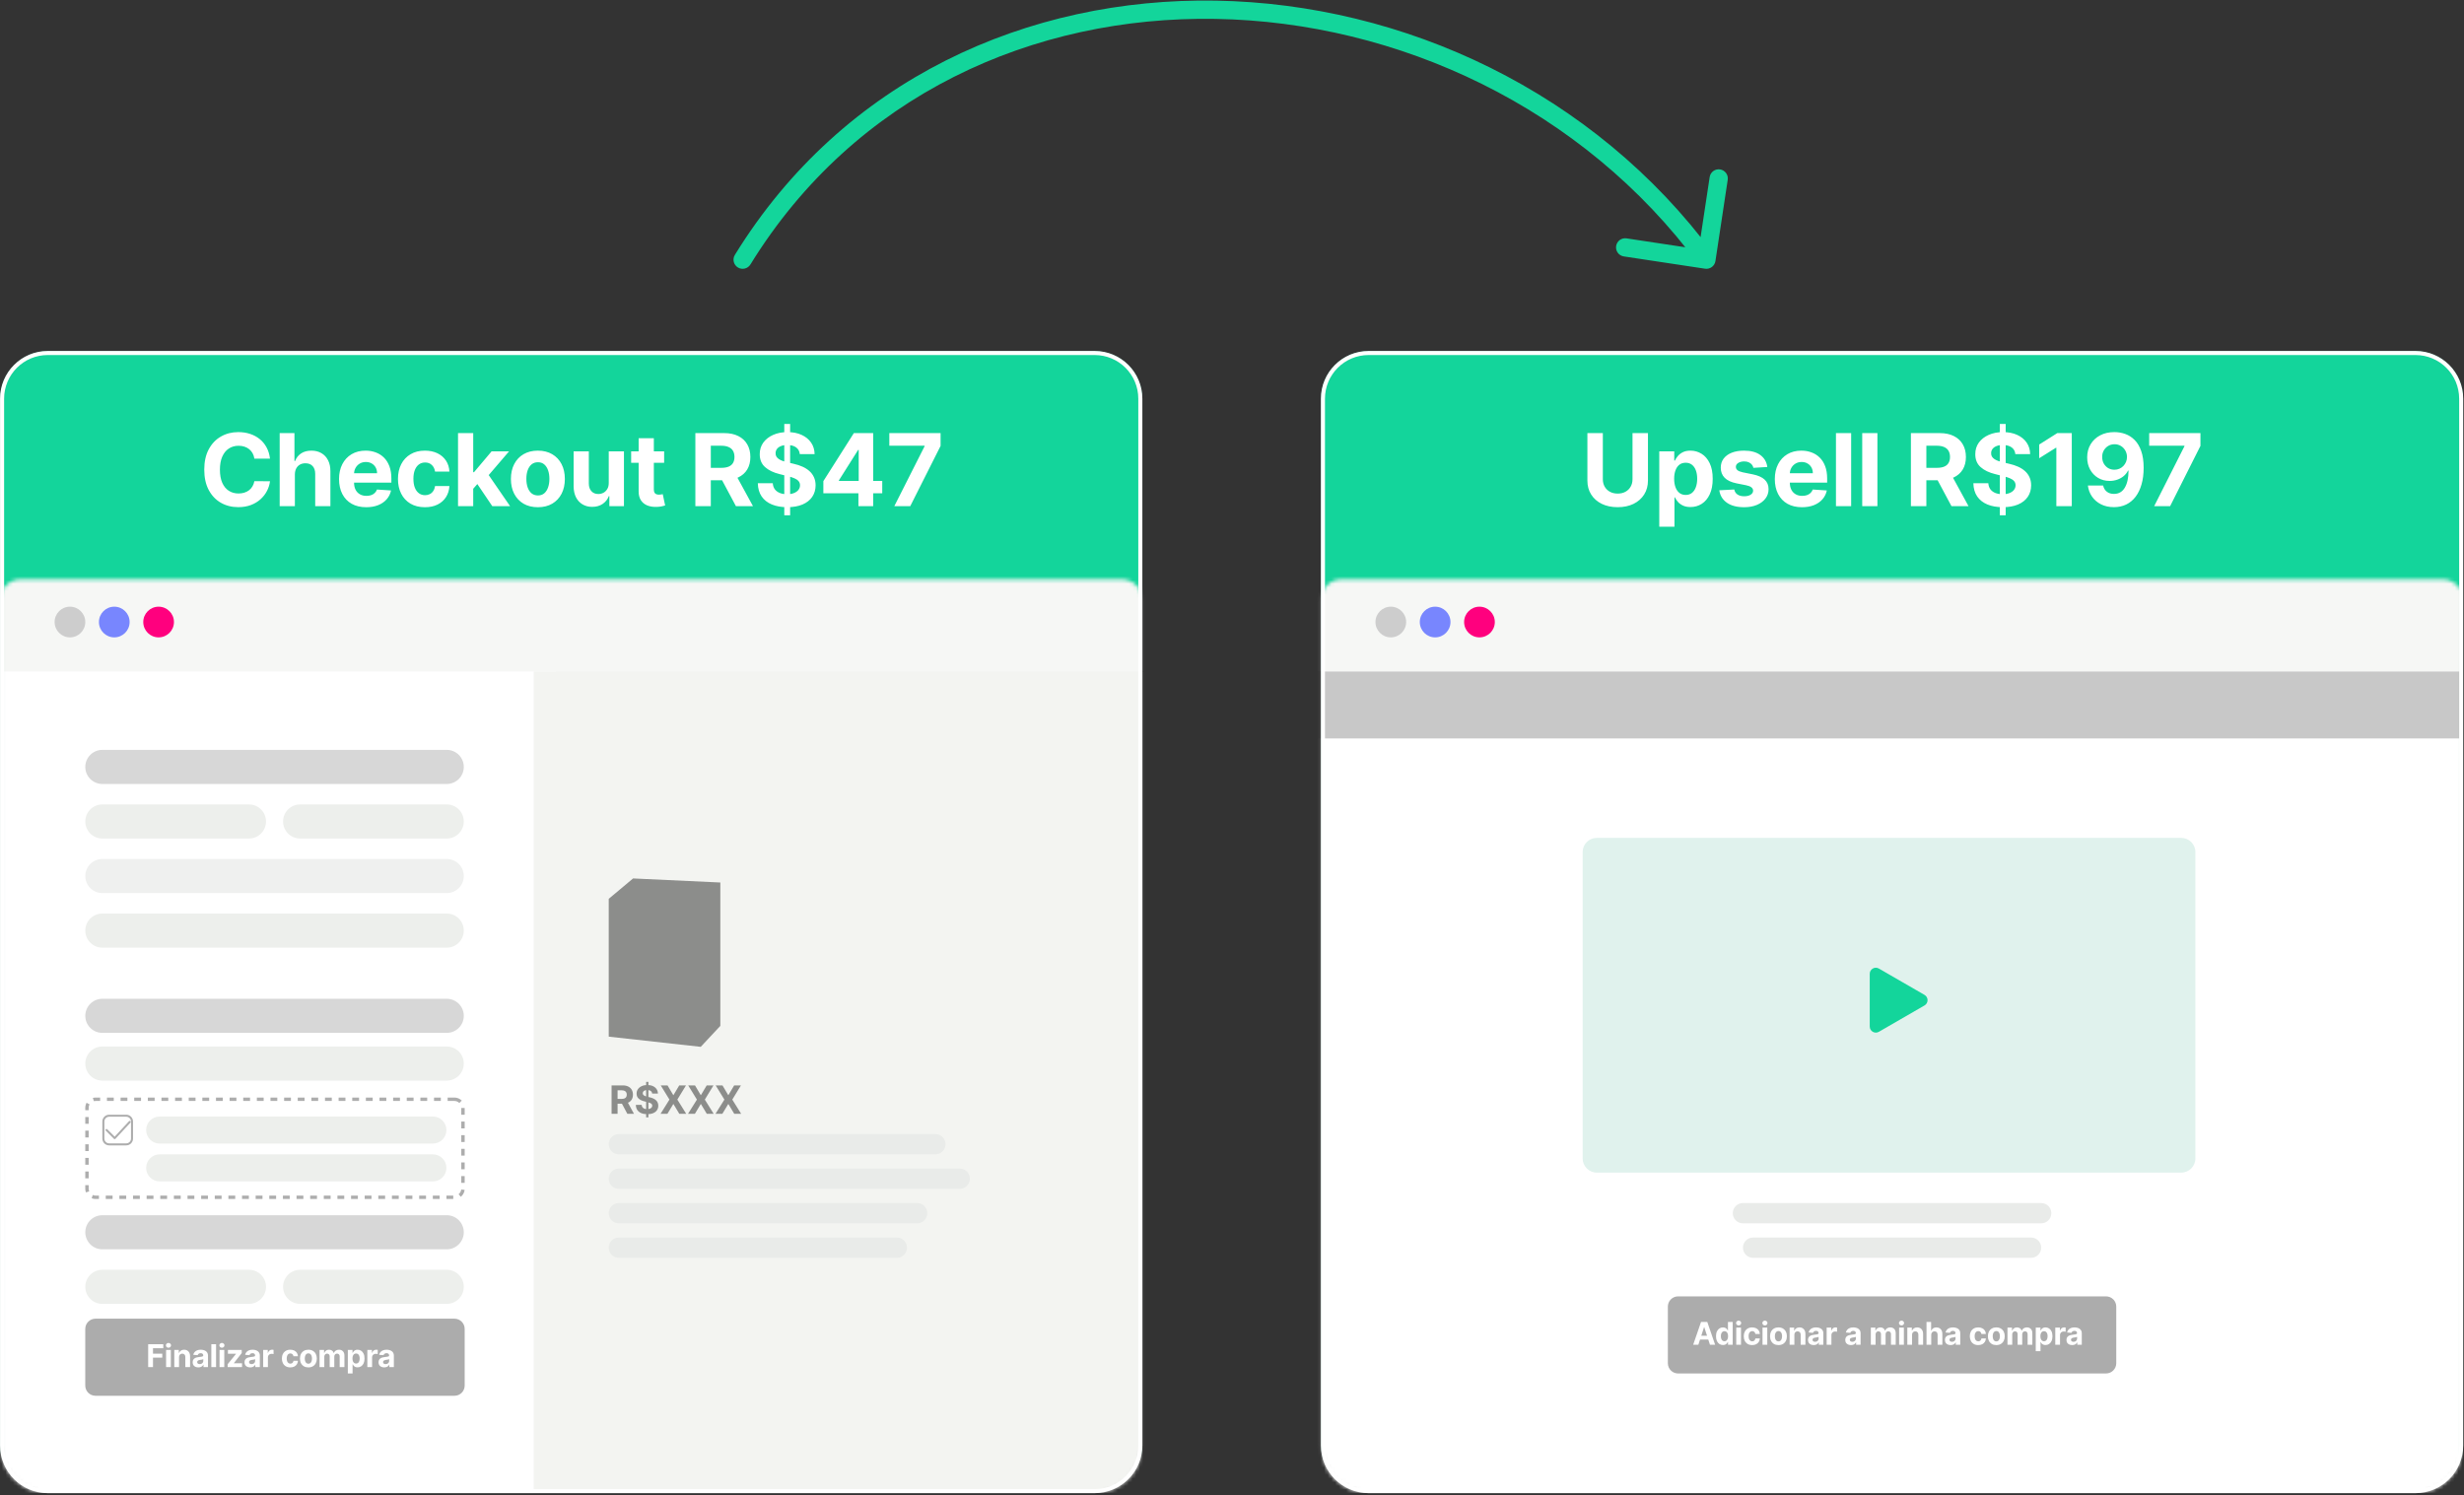 <svg xmlns="http://www.w3.org/2000/svg" width="669" height="406" viewBox="0 0 669 406" fill="none"><rect x="0" y="0" width="669" height="406" fill="#333333" stroke="none"/><g clip-path="url(#clip0_1486_568)"><g clip-path="url(#clip1_1486_568)"><g clip-path="url(#clip2_1486_568)"><mask id="mask0_1486_568" style="mask-type:luminance" maskUnits="userSpaceOnUse" x="0" y="95" width="311" height="311"><path d="M297.2 95.302H12.975C5.817 95.302 0.014 101.105 0.014 108.264V392.488C0.014 399.646 5.817 405.449 12.975 405.449H297.2C304.358 405.449 310.161 399.646 310.161 392.488V108.264C310.161 101.105 304.358 95.302 297.2 95.302Z" fill="white"></path></mask><g mask="url(#mask0_1486_568)"><path d="M297.2 95.302H12.975C5.817 95.302 0.014 101.105 0.014 108.264V392.488C0.014 399.646 5.817 405.449 12.975 405.449H297.2C304.358 405.449 310.161 399.646 310.161 392.488V108.264C310.161 101.105 304.358 95.302 297.2 95.302Z" fill="#13D59B"></path><path d="M73.306 124.547H69.064C68.987 123.998 68.829 123.511 68.59 123.085C68.351 122.652 68.044 122.284 67.669 121.981C67.295 121.677 66.862 121.445 66.372 121.283C65.887 121.122 65.361 121.041 64.793 121.041C63.767 121.041 62.872 121.296 62.111 121.806C61.349 122.31 60.758 123.046 60.338 124.015C59.919 124.977 59.709 126.145 59.709 127.52C59.709 128.934 59.919 130.122 60.338 131.084C60.765 132.046 61.359 132.773 62.12 133.263C62.882 133.754 63.764 133.999 64.764 133.999C65.326 133.999 65.846 133.925 66.324 133.776C66.808 133.628 67.237 133.412 67.612 133.127C67.986 132.837 68.296 132.485 68.541 132.072C68.793 131.659 68.967 131.187 69.064 130.658L73.306 130.678C73.196 131.588 72.922 132.466 72.483 133.311C72.05 134.151 71.466 134.903 70.73 135.568C70 136.227 69.129 136.749 68.115 137.137C67.108 137.518 65.968 137.709 64.696 137.709C62.928 137.709 61.345 137.308 59.951 136.508C58.563 135.707 57.465 134.548 56.658 133.03C55.858 131.513 55.458 129.677 55.458 127.52C55.458 125.357 55.864 123.517 56.678 122C57.491 120.483 58.595 119.327 59.99 118.533C61.385 117.732 62.953 117.332 64.696 117.332C65.846 117.332 66.911 117.493 67.892 117.816C68.88 118.139 69.755 118.611 70.517 119.23C71.279 119.843 71.899 120.596 72.376 121.487C72.861 122.378 73.171 123.398 73.306 124.547ZM80.061 128.837V137.437H75.936V117.604H79.945V125.186H80.12C80.455 124.308 80.998 123.621 81.746 123.123C82.495 122.62 83.435 122.368 84.564 122.368C85.597 122.368 86.498 122.594 87.267 123.046C88.041 123.491 88.642 124.134 89.067 124.973C89.5 125.806 89.713 126.804 89.707 127.966V137.437H85.582V128.702C85.588 127.785 85.355 127.072 84.884 126.561C84.419 126.051 83.767 125.796 82.928 125.796C82.366 125.796 81.869 125.916 81.436 126.155C81.01 126.393 80.675 126.742 80.429 127.2C80.191 127.653 80.068 128.198 80.061 128.837ZM99.433 137.728C97.903 137.728 96.585 137.418 95.481 136.798C94.384 136.172 93.538 135.287 92.944 134.144C92.35 132.995 92.053 131.636 92.053 130.067C92.053 128.537 92.35 127.194 92.944 126.039C93.538 124.883 94.374 123.982 95.452 123.337C96.537 122.691 97.809 122.368 99.268 122.368C100.249 122.368 101.163 122.526 102.009 122.842C102.861 123.153 103.604 123.621 104.237 124.247C104.876 124.873 105.372 125.661 105.728 126.61C106.083 127.552 106.261 128.656 106.261 129.922V131.055H93.7V128.498H102.377C102.377 127.905 102.248 127.378 101.99 126.92C101.731 126.461 101.373 126.103 100.915 125.845C100.462 125.58 99.936 125.448 99.336 125.448C98.71 125.448 98.154 125.593 97.67 125.883C97.192 126.168 96.818 126.552 96.547 127.036C96.276 127.514 96.137 128.047 96.13 128.634V131.065C96.13 131.801 96.266 132.437 96.537 132.973C96.814 133.509 97.205 133.922 97.709 134.212C98.213 134.503 98.81 134.648 99.501 134.648C99.959 134.648 100.379 134.583 100.759 134.455C101.141 134.325 101.467 134.132 101.738 133.873C102.009 133.615 102.215 133.299 102.358 132.924L106.173 133.176C105.98 134.093 105.582 134.894 104.982 135.578C104.388 136.256 103.62 136.785 102.677 137.166C101.741 137.541 100.66 137.728 99.433 137.728ZM115.374 137.728C113.85 137.728 112.539 137.405 111.442 136.759C110.351 136.107 109.511 135.203 108.924 134.047C108.343 132.892 108.052 131.562 108.052 130.057C108.052 128.534 108.346 127.197 108.933 126.048C109.527 124.892 110.37 123.992 111.461 123.347C112.552 122.694 113.85 122.368 115.354 122.368C116.652 122.368 117.788 122.604 118.763 123.075C119.738 123.546 120.51 124.208 121.078 125.06C121.646 125.913 121.959 126.913 122.017 128.063H118.124C118.014 127.32 117.724 126.723 117.252 126.271C116.788 125.813 116.178 125.583 115.422 125.583C114.783 125.583 114.225 125.758 113.746 126.106C113.275 126.449 112.907 126.949 112.642 127.608C112.378 128.266 112.246 129.064 112.246 130C112.246 130.949 112.375 131.756 112.633 132.421C112.898 133.086 113.269 133.592 113.746 133.941C114.225 134.29 114.783 134.464 115.422 134.464C115.893 134.464 116.316 134.367 116.691 134.174C117.072 133.98 117.385 133.699 117.63 133.331C117.882 132.957 118.047 132.508 118.124 131.985H122.017C121.953 133.121 121.643 134.122 121.088 134.987C120.539 135.845 119.78 136.517 118.812 137.001C117.843 137.485 116.697 137.728 115.374 137.728ZM128.097 133.157L128.107 128.208H128.707L133.472 122.562H138.207L131.806 130.038H130.828L128.097 133.157ZM124.359 137.437V117.604H128.484V137.437H124.359ZM133.656 137.437L129.279 130.958L132.029 128.043L138.488 137.437H133.656ZM146.04 137.728C144.536 137.728 143.235 137.408 142.137 136.769C141.046 136.123 140.204 135.226 139.61 134.077C139.015 132.921 138.719 131.581 138.719 130.057C138.719 128.521 139.015 127.178 139.61 126.029C140.204 124.873 141.046 123.976 142.137 123.337C143.235 122.691 144.536 122.368 146.04 122.368C147.544 122.368 148.842 122.691 149.933 123.337C151.031 123.976 151.877 124.873 152.471 126.029C153.065 127.178 153.362 128.521 153.362 130.057C153.362 131.581 153.065 132.921 152.471 134.077C151.877 135.226 151.031 136.123 149.933 136.769C148.842 137.408 147.544 137.728 146.04 137.728ZM146.06 134.532C146.744 134.532 147.315 134.338 147.773 133.951C148.232 133.557 148.578 133.021 148.81 132.343C149.049 131.665 149.168 130.894 149.168 130.029C149.168 129.163 149.049 128.392 148.81 127.714C148.578 127.036 148.232 126.5 147.773 126.106C147.315 125.713 146.744 125.515 146.06 125.515C145.369 125.515 144.788 125.713 144.316 126.106C143.852 126.5 143.5 127.036 143.261 127.714C143.028 128.392 142.912 129.163 142.912 130.029C142.912 130.894 143.028 131.665 143.261 132.343C143.5 133.021 143.852 133.557 144.316 133.951C144.788 134.338 145.369 134.532 146.06 134.532ZM165.283 131.103V122.562H169.409V137.437H165.448V134.735H165.293C164.958 135.607 164.399 136.307 163.618 136.837C162.843 137.366 161.897 137.631 160.78 137.631C159.786 137.631 158.911 137.405 158.156 136.953C157.4 136.501 156.81 135.859 156.383 135.026C155.964 134.193 155.751 133.195 155.744 132.033V122.562H159.87V131.297C159.876 132.176 160.112 132.869 160.577 133.379C161.041 133.889 161.664 134.144 162.446 134.144C162.943 134.144 163.408 134.031 163.84 133.806C164.273 133.573 164.622 133.231 164.887 132.779C165.158 132.327 165.29 131.768 165.283 131.103ZM180.321 122.562V125.661H171.363V122.562H180.321ZM173.397 118.998H177.523V132.866C177.523 133.247 177.581 133.544 177.697 133.757C177.813 133.964 177.974 134.109 178.181 134.193C178.394 134.277 178.639 134.319 178.917 134.319C179.111 134.319 179.304 134.302 179.498 134.271C179.692 134.231 179.84 134.203 179.944 134.183L180.592 137.253C180.386 137.318 180.095 137.392 179.721 137.476C179.346 137.566 178.891 137.621 178.355 137.641C177.361 137.679 176.489 137.547 175.741 137.244C174.998 136.94 174.42 136.469 174.007 135.83C173.594 135.19 173.391 134.383 173.397 133.408V118.998ZM188.798 137.437V117.604H196.623C198.121 117.604 199.399 117.871 200.458 118.407C201.524 118.937 202.334 119.689 202.889 120.664C203.451 121.632 203.732 122.771 203.732 124.082C203.732 125.399 203.448 126.532 202.879 127.481C202.311 128.424 201.488 129.147 200.41 129.651C199.338 130.154 198.04 130.406 196.517 130.406H191.277V127.036H195.839C196.64 127.036 197.304 126.926 197.834 126.707C198.363 126.487 198.757 126.158 199.015 125.719C199.28 125.28 199.413 124.734 199.413 124.082C199.413 123.424 199.28 122.868 199.015 122.417C198.757 121.964 198.36 121.622 197.824 121.39C197.295 121.151 196.626 121.032 195.819 121.032H192.992V137.437H188.798ZM199.509 128.411L204.439 137.437H199.809L194.986 128.411H199.509ZM212.942 139.917V115.124H214.53V139.917H212.942ZM217.154 123.307C217.077 122.526 216.745 121.919 216.157 121.487C215.57 121.054 214.772 120.838 213.765 120.838C213.081 120.838 212.503 120.935 212.032 121.129C211.56 121.316 211.199 121.577 210.947 121.913C210.701 122.249 210.579 122.63 210.579 123.056C210.566 123.411 210.64 123.721 210.802 123.986C210.97 124.25 211.199 124.479 211.489 124.673C211.78 124.86 212.115 125.025 212.496 125.167C212.877 125.303 213.284 125.419 213.717 125.515L215.498 125.942C216.364 126.136 217.158 126.393 217.881 126.716C218.604 127.039 219.23 127.436 219.76 127.908C220.289 128.379 220.699 128.934 220.99 129.573C221.287 130.213 221.439 130.945 221.445 131.772C221.439 132.985 221.128 134.038 220.515 134.929C219.908 135.814 219.03 136.501 217.881 136.992C216.738 137.476 215.36 137.718 213.746 137.718C212.145 137.718 210.75 137.473 209.562 136.982C208.38 136.491 207.457 135.765 206.792 134.803C206.133 133.835 205.788 132.637 205.756 131.21H209.814C209.859 131.875 210.05 132.431 210.385 132.876C210.727 133.315 211.182 133.647 211.751 133.873C212.325 134.093 212.974 134.203 213.697 134.203C214.408 134.203 215.024 134.099 215.547 133.893C216.076 133.686 216.486 133.399 216.777 133.03C217.067 132.662 217.213 132.24 217.213 131.762C217.213 131.317 217.081 130.942 216.816 130.639C216.557 130.335 216.177 130.077 215.673 129.864C215.176 129.651 214.566 129.457 213.842 129.283L211.683 128.741C210.011 128.334 208.691 127.698 207.722 126.832C206.754 125.968 206.272 124.802 206.279 123.337C206.272 122.136 206.592 121.087 207.238 120.189C207.89 119.291 208.784 118.591 209.92 118.088C211.057 117.584 212.348 117.332 213.794 117.332C215.266 117.332 216.551 117.584 217.649 118.088C218.753 118.591 219.611 119.291 220.224 120.189C220.838 121.087 221.154 122.126 221.174 123.307H217.154ZM223.549 133.951V130.648L231.829 117.604H234.676V122.174H232.991L227.772 130.435V130.59H239.538V133.951H223.549ZM233.069 137.437V132.943L233.147 131.481V117.604H237.078V137.437H233.069ZM242.817 137.437L251.039 121.167V121.032H241.461V117.604H255.377V121.08L247.146 137.437H242.817Z" fill="white"></path><mask id="mask1_1486_568" style="mask-type:luminance" maskUnits="userSpaceOnUse" x="0" y="157" width="311" height="264"><path d="M304.606 157.332H5.569C2.501 157.332 0.014 159.819 0.014 162.886V414.708C0.014 417.776 2.501 420.263 5.569 420.263H304.606C307.674 420.263 310.161 417.776 310.161 414.708V162.886C310.161 159.819 307.674 157.332 304.606 157.332Z" fill="white"></path></mask><g mask="url(#mask1_1486_568)"><path d="M304.606 157.332H5.569C2.501 157.332 0.014 159.819 0.014 162.886V414.708C0.014 417.776 2.501 420.263 5.569 420.263H304.606C307.674 420.263 310.161 417.776 310.161 414.708V162.886C310.161 159.819 307.674 157.332 304.606 157.332Z" fill="#F5F5F5"></path><path d="M326.826 132.334H-23.131V182.328H326.826V132.334Z" fill="#F6F7F5"></path><path d="M150.921 182.328H-23.131V437.853H150.921V182.328Z" fill="white"></path><path d="M318.949 182.328H144.896V437.853H318.949V182.328Z" fill="#F3F4F1"></path><path d="M18.993 173.071C21.294 173.071 23.159 171.205 23.159 168.904C23.159 166.604 21.294 164.738 18.993 164.738C16.692 164.738 14.827 166.604 14.827 168.904C14.827 171.205 16.692 173.071 18.993 173.071Z" fill="#CDCDCD"></path><path d="M31.029 173.071C33.33 173.071 35.195 171.205 35.195 168.904C35.195 166.604 33.33 164.738 31.029 164.738C28.728 164.738 26.863 166.604 26.863 168.904C26.863 171.205 28.728 173.071 31.029 173.071Z" fill="#7886FE"></path><path d="M43.064 173.071C45.365 173.071 47.23 171.205 47.23 168.904C47.23 166.604 45.365 164.738 43.064 164.738C40.763 164.738 38.898 166.604 38.898 168.904C38.898 171.205 40.763 173.071 43.064 173.071Z" fill="#FF007E"></path><path d="M123.389 358.073H25.929C24.395 358.073 23.151 359.317 23.151 360.851V376.229C23.151 377.763 24.395 379.007 25.929 379.007H123.389C124.923 379.007 126.166 377.763 126.166 376.229V360.851C126.166 359.317 124.923 358.073 123.389 358.073Z" fill="#ACACAC"></path><path d="M123.389 298.49H25.928C24.65 298.49 23.614 299.526 23.614 300.804V322.794C23.614 324.072 24.65 325.108 25.928 325.108H123.389C124.667 325.108 125.703 324.072 125.703 322.794V300.804C125.703 299.526 124.667 298.49 123.389 298.49Z" stroke="#ADADAD" stroke-width="0.926" stroke-dasharray="1.85 1.85"></path><path d="M121.295 203.622H27.788C25.232 203.622 23.159 205.695 23.159 208.251V208.251C23.159 210.808 25.232 212.88 27.788 212.88H121.295C123.852 212.88 125.924 210.808 125.924 208.251C125.924 205.695 123.852 203.622 121.295 203.622Z" fill="#D7D7D7"></path><path d="M253.971 307.943H168.033C166.512 307.943 165.279 309.176 165.279 310.697C165.279 312.219 166.512 313.452 168.033 313.452H253.971C255.492 313.452 256.725 312.219 256.725 310.697C256.725 309.176 255.492 307.943 253.971 307.943Z" fill="#E9EBE9"></path><path d="M249.013 326.673H168.033C166.512 326.673 165.279 327.906 165.279 329.427C165.279 330.948 166.512 332.182 168.033 332.182H249.013C250.534 332.182 251.767 330.948 251.767 329.427C251.767 327.906 250.534 326.673 249.013 326.673Z" fill="#E9EBE9"></path><path d="M243.504 336.038H168.033C166.512 336.038 165.279 337.271 165.279 338.793C165.279 340.314 166.512 341.547 168.033 341.547H243.504C245.025 341.547 246.259 340.314 246.259 338.793C246.259 337.271 245.025 336.038 243.504 336.038Z" fill="#E9EBE9"></path><path d="M260.582 317.308H168.033C166.512 317.308 165.279 318.541 165.279 320.062C165.279 321.583 166.512 322.816 168.033 322.816H260.582C262.103 322.816 263.336 321.583 263.336 320.062C263.336 318.541 262.103 317.308 260.582 317.308Z" fill="#E9EBE9"></path><path d="M121.295 329.978H27.788C25.232 329.978 23.159 332.051 23.159 334.607V334.607C23.159 337.164 25.232 339.236 27.788 339.236H121.295C123.852 339.236 125.924 337.164 125.924 334.607C125.924 332.051 123.852 329.978 121.295 329.978Z" fill="#D7D7D7"></path><path d="M121.295 271.206H27.788C25.232 271.206 23.159 273.279 23.159 275.835V275.835C23.159 278.392 25.232 280.464 27.788 280.464H121.295C123.852 280.464 125.924 278.392 125.924 275.835C125.924 273.279 123.852 271.206 121.295 271.206Z" fill="#D7D7D7"></path><path d="M121.295 233.248H27.788C25.232 233.248 23.159 235.321 23.159 237.877V237.877C23.159 240.434 25.232 242.506 27.788 242.506H121.295C123.852 242.506 125.924 240.434 125.924 237.877C125.924 235.321 123.852 233.248 121.295 233.248Z" fill="#EFF0EF"></path><path d="M121.295 248.061H27.788C25.232 248.061 23.159 250.133 23.159 252.69V252.69C23.159 255.246 25.232 257.319 27.788 257.319H121.295C123.852 257.319 125.924 255.246 125.924 252.69C125.924 250.133 123.852 248.061 121.295 248.061Z" fill="#EDEFEC"></path><path d="M121.295 284.168H27.788C25.232 284.168 23.159 286.24 23.159 288.797V288.797C23.159 291.354 25.232 293.426 27.788 293.426H121.295C123.852 293.426 125.924 291.354 125.924 288.797C125.924 286.24 123.852 284.168 121.295 284.168Z" fill="#EDEFEC"></path><path d="M117.536 303.178H43.35C41.322 303.178 39.678 304.822 39.678 306.85C39.678 308.879 41.322 310.523 43.35 310.523H117.536C119.564 310.523 121.208 308.879 121.208 306.85C121.208 304.822 119.564 303.178 117.536 303.178Z" fill="#EDEFEC"></path><path d="M117.536 313.452H43.35C41.322 313.452 39.678 315.096 39.678 317.124C39.678 319.152 41.322 320.797 43.35 320.797H117.536C119.564 320.797 121.208 319.152 121.208 317.124C121.208 315.096 119.564 313.452 117.536 313.452Z" fill="#EDEFEC"></path><path d="M67.598 218.436H27.788C25.232 218.436 23.159 220.508 23.159 223.065V223.065C23.159 225.621 25.232 227.694 27.788 227.694H67.598C70.155 227.694 72.227 225.621 72.227 223.065V223.065C72.227 220.508 70.155 218.436 67.598 218.436Z" fill="#EDEFEC"></path><path d="M67.598 344.792H27.788C25.232 344.792 23.159 346.864 23.159 349.421C23.159 351.977 25.232 354.05 27.788 354.05H67.598C70.155 354.05 72.227 351.977 72.227 349.421C72.227 346.864 70.155 344.792 67.598 344.792Z" fill="#EDEFEC"></path><path d="M121.296 218.436H81.486C78.929 218.436 76.857 220.508 76.857 223.065V223.065C76.857 225.621 78.929 227.694 81.486 227.694H121.296C123.852 227.694 125.925 225.621 125.925 223.065V223.065C125.925 220.508 123.852 218.436 121.296 218.436Z" fill="#EDEFEC"></path><path d="M121.296 344.792H81.486C78.929 344.792 76.857 346.864 76.857 349.421C76.857 351.977 78.929 354.05 81.486 354.05H121.296C123.852 354.05 125.925 351.977 125.925 349.421C125.925 346.864 123.852 344.792 121.296 344.792Z" fill="#EDEFEC"></path><path d="M34.269 302.959H29.64C28.769 302.959 28.064 303.665 28.064 304.536V309.165C28.064 310.035 28.769 310.741 29.64 310.741H34.269C35.139 310.741 35.845 310.035 35.845 309.165V304.536C35.845 303.665 35.139 302.959 34.269 302.959Z" stroke="#ADADAD" stroke-width="0.551"></path><path d="M28.935 306.841L31.139 309.045L35.228 304.638" stroke="#ADADAD" stroke-width="0.551" stroke-linecap="round" stroke-linejoin="round"></path><path d="M165.279 244.064V281.489L190.259 284.255L195.577 278.56V239.634L171.887 238.532L165.279 244.064Z" fill="#8C8D8B"></path><path d="M166.049 302.434V294.727H169.089C169.671 294.727 170.168 294.831 170.58 295.039C170.993 295.245 171.308 295.537 171.524 295.916C171.743 296.292 171.852 296.735 171.852 297.245C171.852 297.756 171.741 298.197 171.52 298.565C171.3 298.932 170.98 299.212 170.561 299.409C170.144 299.604 169.64 299.702 169.048 299.702H167.012V298.392H168.784C169.096 298.392 169.354 298.35 169.56 298.264C169.765 298.179 169.919 298.051 170.019 297.88C170.122 297.71 170.173 297.498 170.173 297.245C170.173 296.989 170.122 296.773 170.019 296.597C169.919 296.422 169.764 296.288 169.556 296.198C169.35 296.105 169.091 296.059 168.777 296.059H167.678V302.434H166.049ZM170.211 298.927L172.126 302.434H170.327L168.453 298.927H170.211ZM175.431 303.398V293.764H176.048V303.398H175.431ZM177.067 296.943C177.038 296.64 176.908 296.404 176.68 296.236C176.451 296.068 176.142 295.984 175.75 295.984C175.485 295.984 175.26 296.021 175.077 296.097C174.894 296.169 174.753 296.271 174.655 296.401C174.56 296.532 174.512 296.68 174.512 296.845C174.507 296.984 174.536 297.104 174.599 297.207C174.664 297.31 174.753 297.399 174.866 297.474C174.979 297.547 175.11 297.611 175.257 297.666C175.405 297.718 175.563 297.764 175.731 297.802L176.424 297.967C176.76 298.042 177.069 298.143 177.35 298.268C177.631 298.393 177.874 298.548 178.08 298.731C178.285 298.914 178.445 299.13 178.558 299.378C178.673 299.627 178.732 299.912 178.735 300.233C178.732 300.704 178.611 301.113 178.373 301.459C178.138 301.803 177.796 302.07 177.35 302.261C176.906 302.449 176.37 302.543 175.743 302.543C175.121 302.543 174.579 302.448 174.117 302.257C173.658 302.067 173.299 301.784 173.041 301.41C172.785 301.034 172.651 300.569 172.638 300.014H174.215C174.233 300.273 174.306 300.488 174.437 300.661C174.57 300.832 174.747 300.961 174.967 301.049C175.191 301.134 175.443 301.177 175.724 301.177C176 301.177 176.239 301.137 176.443 301.057C176.649 300.976 176.808 300.865 176.921 300.722C177.034 300.579 177.09 300.414 177.09 300.229C177.09 300.056 177.039 299.91 176.936 299.792C176.835 299.674 176.687 299.574 176.492 299.491C176.298 299.409 176.061 299.333 175.78 299.265L174.941 299.054C174.291 298.897 173.779 298.649 173.402 298.313C173.026 297.977 172.839 297.524 172.842 296.955C172.839 296.488 172.963 296.08 173.214 295.731C173.467 295.383 173.815 295.111 174.256 294.915C174.698 294.719 175.2 294.621 175.762 294.621C176.334 294.621 176.833 294.719 177.26 294.915C177.689 295.111 178.022 295.383 178.261 295.731C178.499 296.08 178.622 296.484 178.629 296.943H177.067ZM181.242 294.727L182.797 297.354H182.857L184.418 294.727H186.258L183.907 298.581L186.311 302.434H184.437L182.857 299.804H182.797L181.215 302.434H179.349L181.761 298.581L179.394 294.727H181.242ZM188.701 294.727L190.255 297.354H190.316L191.877 294.727H193.717L191.366 298.581L193.77 302.434H191.896L190.316 299.804H190.255L188.674 302.434H186.808L189.22 298.581L186.853 294.727H188.701ZM196.16 294.727L197.714 297.354H197.774L199.336 294.727H201.176L198.824 298.581L201.229 302.434H199.355L197.774 299.804H197.714L196.133 302.434H194.267L196.679 298.581L194.312 294.727H196.16Z" fill="#8C8D8B"></path><path d="M40.23 371.208V365.012H44.332V366.092H41.539V367.569H44.06V368.648H41.539V371.208H40.23ZM45.095 371.208V366.561H46.384V371.208H45.095ZM45.743 365.962C45.551 365.962 45.387 365.898 45.249 365.771C45.114 365.642 45.047 365.488 45.047 365.308C45.047 365.131 45.114 364.979 45.249 364.852C45.387 364.723 45.551 364.658 45.743 364.658C45.934 364.658 46.098 364.723 46.233 364.852C46.37 364.979 46.438 365.131 46.438 365.308C46.438 365.488 46.37 365.642 46.233 365.771C46.098 365.898 45.934 365.962 45.743 365.962ZM48.611 368.522V371.208H47.323V366.561H48.551V367.381H48.605C48.708 367.11 48.881 366.896 49.123 366.739C49.365 366.58 49.658 366.5 50.003 366.5C50.326 366.5 50.607 366.571 50.847 366.712C51.087 366.854 51.274 367.055 51.407 367.317C51.54 367.577 51.607 367.888 51.607 368.249V371.208H50.318V368.479C50.32 368.194 50.247 367.973 50.1 367.813C49.953 367.652 49.75 367.571 49.492 367.571C49.318 367.571 49.165 367.609 49.032 367.683C48.901 367.758 48.798 367.867 48.723 368.01C48.651 368.151 48.613 368.322 48.611 368.522ZM53.854 371.296C53.557 371.296 53.293 371.244 53.061 371.141C52.829 371.036 52.646 370.882 52.511 370.678C52.377 370.473 52.311 370.217 52.311 369.91C52.311 369.652 52.358 369.435 52.453 369.26C52.548 369.084 52.677 368.943 52.84 368.836C53.004 368.729 53.189 368.648 53.397 368.594C53.607 368.539 53.827 368.501 54.056 368.479C54.327 368.451 54.544 368.425 54.71 368.4C54.875 368.374 54.995 368.336 55.07 368.285C55.145 368.235 55.182 368.16 55.182 368.062V368.043C55.182 367.852 55.121 367.704 55 367.598C54.881 367.494 54.712 367.441 54.492 367.441C54.26 367.441 54.076 367.493 53.938 367.596C53.801 367.696 53.711 367.824 53.666 367.977L52.474 367.88C52.535 367.598 52.654 367.354 52.831 367.148C53.009 366.94 53.238 366.781 53.518 366.67C53.8 366.557 54.127 366.5 54.498 366.5C54.756 366.5 55.003 366.531 55.239 366.591C55.477 366.652 55.688 366.746 55.872 366.872C56.057 366.999 56.203 367.163 56.31 367.363C56.417 367.56 56.471 367.797 56.471 368.074V371.208H55.248V370.564H55.212C55.138 370.709 55.038 370.837 54.913 370.948C54.788 371.057 54.637 371.142 54.462 371.205C54.286 371.266 54.084 371.296 53.854 371.296ZM54.223 370.406C54.412 370.406 54.58 370.369 54.725 370.294C54.87 370.218 54.984 370.115 55.067 369.986C55.15 369.856 55.191 369.71 55.191 369.547V369.054C55.151 369.08 55.095 369.104 55.025 369.126C54.956 369.146 54.878 369.166 54.792 369.184C54.705 369.2 54.618 369.215 54.531 369.229C54.445 369.242 54.366 369.253 54.295 369.263C54.144 369.285 54.012 369.32 53.899 369.368C53.786 369.417 53.698 369.482 53.636 369.565C53.573 369.646 53.542 369.747 53.542 369.867C53.542 370.043 53.606 370.177 53.733 370.27C53.862 370.361 54.025 370.406 54.223 370.406ZM58.666 365.012V371.208H57.377V365.012H58.666ZM59.605 371.208V366.561H60.893V371.208H59.605ZM60.252 365.962C60.06 365.962 59.896 365.898 59.759 365.771C59.623 365.642 59.556 365.488 59.556 365.308C59.556 365.131 59.623 364.979 59.759 364.852C59.896 364.723 60.06 364.658 60.252 364.658C60.444 364.658 60.607 364.723 60.742 364.852C60.879 364.979 60.948 365.131 60.948 365.308C60.948 365.488 60.879 365.642 60.742 365.771C60.607 365.898 60.444 365.962 60.252 365.962ZM61.808 371.208V370.439L64.083 367.623V367.589H61.886V366.561H65.635V367.399L63.499 370.146V370.179H65.713V371.208H61.808ZM67.93 371.296C67.634 371.296 67.37 371.244 67.138 371.141C66.906 371.036 66.722 370.882 66.587 370.678C66.454 370.473 66.388 370.217 66.388 369.91C66.388 369.652 66.435 369.435 66.53 369.26C66.624 369.084 66.753 368.943 66.917 368.836C67.08 368.729 67.266 368.648 67.473 368.594C67.683 368.539 67.903 368.501 68.133 368.479C68.403 368.451 68.621 368.425 68.787 368.4C68.952 368.374 69.072 368.336 69.147 368.285C69.221 368.235 69.258 368.16 69.258 368.062V368.043C69.258 367.852 69.198 367.704 69.077 367.598C68.958 367.494 68.788 367.441 68.569 367.441C68.337 367.441 68.152 367.493 68.015 367.596C67.878 367.696 67.787 367.824 67.743 367.977L66.551 367.88C66.611 367.598 66.73 367.354 66.908 367.148C67.085 366.94 67.314 366.781 67.595 366.67C67.877 366.557 68.204 366.5 68.575 366.5C68.833 366.5 69.08 366.531 69.316 366.591C69.554 366.652 69.764 366.746 69.948 366.872C70.134 366.999 70.28 367.163 70.387 367.363C70.494 367.56 70.547 367.797 70.547 368.074V371.208H69.325V370.564H69.289C69.214 370.709 69.115 370.837 68.99 370.948C68.864 371.057 68.714 371.142 68.538 371.205C68.363 371.266 68.16 371.296 67.93 371.296ZM68.299 370.406C68.489 370.406 68.656 370.369 68.802 370.294C68.947 370.218 69.061 370.115 69.144 369.986C69.226 369.856 69.268 369.71 69.268 369.547V369.054C69.227 369.08 69.172 369.104 69.101 369.126C69.032 369.146 68.955 369.166 68.868 369.184C68.781 369.2 68.695 369.215 68.608 369.229C68.521 369.242 68.442 369.253 68.372 369.263C68.221 369.285 68.089 369.32 67.976 369.368C67.863 369.417 67.775 369.482 67.713 369.565C67.65 369.646 67.619 369.747 67.619 369.867C67.619 370.043 67.682 370.177 67.809 370.27C67.938 370.361 68.102 370.406 68.299 370.406ZM71.454 371.208V366.561H72.703V367.372H72.751C72.836 367.083 72.978 366.866 73.178 366.718C73.378 366.569 73.608 366.494 73.868 366.494C73.933 366.494 74.002 366.498 74.076 366.506C74.151 366.515 74.217 366.526 74.273 366.54V367.683C74.212 367.665 74.129 367.649 74.022 367.635C73.915 367.621 73.817 367.614 73.729 367.614C73.539 367.614 73.37 367.655 73.22 367.738C73.073 367.819 72.956 367.932 72.869 368.076C72.784 368.222 72.742 368.389 72.742 368.579V371.208H71.454ZM78.823 371.299C78.347 371.299 77.938 371.198 77.595 370.996C77.254 370.792 76.992 370.51 76.809 370.149C76.627 369.788 76.536 369.373 76.536 368.902C76.536 368.426 76.628 368.009 76.811 367.65C76.997 367.289 77.26 367.008 77.601 366.806C77.942 366.602 78.347 366.5 78.817 366.5C79.223 366.5 79.578 366.574 79.882 366.721C80.187 366.868 80.428 367.075 80.605 367.342C80.783 367.608 80.881 367.92 80.899 368.279H79.683C79.648 368.047 79.558 367.861 79.41 367.72C79.265 367.576 79.075 367.505 78.839 367.505C78.639 367.505 78.465 367.559 78.315 367.668C78.168 367.775 78.053 367.932 77.971 368.137C77.887 368.343 77.846 368.592 77.846 368.885C77.846 369.181 77.887 369.433 77.967 369.64C78.05 369.849 78.166 370.007 78.315 370.116C78.465 370.224 78.639 370.279 78.839 370.279C78.986 370.279 79.118 370.249 79.235 370.189C79.354 370.128 79.452 370.04 79.528 369.925C79.607 369.808 79.658 369.668 79.683 369.504H80.899C80.879 369.86 80.782 370.172 80.608 370.443C80.437 370.711 80.2 370.921 79.897 371.072C79.595 371.223 79.237 371.299 78.823 371.299ZM83.73 371.299C83.26 371.299 82.853 371.199 82.511 370.999C82.17 370.797 81.907 370.517 81.721 370.158C81.535 369.797 81.443 369.379 81.443 368.902C81.443 368.422 81.535 368.003 81.721 367.644C81.907 367.283 82.17 367.003 82.511 366.803C82.853 366.601 83.26 366.5 83.73 366.5C84.2 366.5 84.605 366.601 84.946 366.803C85.289 367.003 85.553 367.283 85.739 367.644C85.924 368.003 86.017 368.422 86.017 368.902C86.017 369.379 85.924 369.797 85.739 370.158C85.553 370.517 85.289 370.797 84.946 370.999C84.605 371.199 84.2 371.299 83.73 371.299ZM83.736 370.3C83.95 370.3 84.128 370.24 84.272 370.119C84.415 369.996 84.523 369.828 84.595 369.617C84.67 369.405 84.707 369.164 84.707 368.893C84.707 368.623 84.67 368.382 84.595 368.17C84.523 367.959 84.415 367.791 84.272 367.668C84.128 367.545 83.95 367.484 83.736 367.484C83.52 367.484 83.339 367.545 83.191 367.668C83.046 367.791 82.936 367.959 82.862 368.17C82.789 368.382 82.753 368.623 82.753 368.893C82.753 369.164 82.789 369.405 82.862 369.617C82.936 369.828 83.046 369.996 83.191 370.119C83.339 370.24 83.52 370.3 83.736 370.3ZM86.761 371.208V366.561H87.99V367.381H88.044C88.141 367.109 88.302 366.894 88.528 366.736C88.754 366.579 89.025 366.5 89.339 366.5C89.657 366.5 89.929 366.58 90.153 366.739C90.377 366.896 90.526 367.11 90.601 367.381H90.649C90.744 367.115 90.915 366.902 91.164 366.742C91.413 366.581 91.709 366.5 92.05 366.5C92.484 366.5 92.835 366.639 93.106 366.915C93.378 367.189 93.514 367.578 93.514 368.083V371.208H92.228V368.337C92.228 368.079 92.16 367.885 92.022 367.756C91.885 367.627 91.714 367.562 91.508 367.562C91.274 367.562 91.092 367.637 90.961 367.786C90.83 367.933 90.764 368.128 90.764 368.37V371.208H89.514V368.31C89.514 368.081 89.449 367.9 89.318 367.765C89.189 367.63 89.019 367.562 88.806 367.562C88.663 367.562 88.534 367.598 88.419 367.671C88.306 367.742 88.216 367.842 88.15 367.971C88.084 368.098 88.05 368.247 88.05 368.419V371.208H86.761ZM94.439 372.951V366.561H95.709V367.342H95.766C95.823 367.217 95.904 367.089 96.011 366.96C96.12 366.829 96.261 366.72 96.435 366.634C96.611 366.544 96.828 366.5 97.088 366.5C97.428 366.5 97.74 366.589 98.026 366.766C98.313 366.942 98.542 367.207 98.713 367.562C98.885 367.915 98.97 368.358 98.97 368.891C98.97 369.409 98.886 369.846 98.719 370.203C98.554 370.558 98.328 370.828 98.041 371.011C97.757 371.193 97.439 371.284 97.086 371.284C96.835 371.284 96.623 371.242 96.447 371.159C96.274 371.077 96.132 370.973 96.021 370.848C95.909 370.721 95.825 370.593 95.766 370.463H95.727V372.951H94.439ZM95.7 368.885C95.7 369.161 95.738 369.402 95.815 369.607C95.891 369.813 96.003 369.974 96.147 370.088C96.293 370.201 96.469 370.258 96.677 370.258C96.887 370.258 97.065 370.2 97.21 370.086C97.355 369.968 97.465 369.807 97.54 369.601C97.616 369.394 97.654 369.155 97.654 368.885C97.654 368.616 97.617 368.38 97.542 368.176C97.468 367.973 97.358 367.813 97.213 367.699C97.067 367.583 96.889 367.526 96.677 367.526C96.468 367.526 96.29 367.581 96.145 367.693C96.001 367.803 95.891 367.961 95.815 368.164C95.738 368.368 95.7 368.608 95.7 368.885ZM99.736 371.208V366.561H100.985V367.372H101.034C101.119 367.083 101.261 366.866 101.46 366.718C101.66 366.569 101.89 366.494 102.15 366.494C102.215 366.494 102.284 366.498 102.359 366.506C102.434 366.515 102.499 366.526 102.555 366.54V367.683C102.495 367.665 102.412 367.649 102.305 367.635C102.198 367.621 102.1 367.614 102.011 367.614C101.822 367.614 101.652 367.655 101.503 367.738C101.355 367.819 101.239 367.932 101.152 368.076C101.067 368.222 101.024 368.389 101.024 368.579V371.208H99.736ZM104.32 371.296C104.023 371.296 103.76 371.244 103.528 371.141C103.296 371.036 103.112 370.882 102.977 370.678C102.844 370.473 102.777 370.217 102.777 369.91C102.777 369.652 102.825 369.435 102.919 369.26C103.014 369.084 103.143 368.943 103.307 368.836C103.47 368.729 103.655 368.648 103.863 368.594C104.073 368.539 104.293 368.501 104.523 368.479C104.793 368.451 105.011 368.425 105.176 368.4C105.342 368.374 105.462 368.336 105.536 368.285C105.611 368.235 105.649 368.16 105.649 368.062V368.043C105.649 367.852 105.588 367.704 105.467 367.598C105.348 367.494 105.178 367.441 104.958 367.441C104.726 367.441 104.542 367.493 104.405 367.596C104.267 367.696 104.177 367.824 104.132 367.977L102.94 367.88C103.001 367.598 103.12 367.354 103.297 367.148C103.475 366.94 103.704 366.781 103.984 366.67C104.267 366.557 104.594 366.5 104.964 366.5C105.223 366.5 105.47 366.531 105.706 366.591C105.944 366.652 106.155 366.746 106.338 366.872C106.524 366.999 106.67 367.163 106.777 367.363C106.884 367.56 106.937 367.797 106.937 368.074V371.208H105.715V370.564H105.678C105.604 370.709 105.504 370.837 105.379 370.948C105.254 371.057 105.104 371.142 104.928 371.205C104.753 371.266 104.55 371.296 104.32 371.296ZM104.689 370.406C104.879 370.406 105.046 370.369 105.191 370.294C105.337 370.218 105.451 370.115 105.533 369.986C105.616 369.856 105.657 369.71 105.657 369.547V369.054C105.617 369.08 105.561 369.104 105.491 369.126C105.423 369.146 105.345 369.166 105.258 369.184C105.171 369.2 105.084 369.215 104.998 369.229C104.911 369.242 104.833 369.253 104.762 369.263C104.611 369.285 104.478 369.32 104.366 369.368C104.253 369.417 104.165 369.482 104.102 369.565C104.04 369.646 104.009 369.747 104.009 369.867C104.009 370.043 104.072 370.177 104.199 370.27C104.328 370.361 104.492 370.406 104.689 370.406Z" fill="white"></path></g></g><path d="M297.2 95.853H12.975C6.121 95.853 0.565 101.409 0.565 108.264V392.488C0.565 399.342 6.121 404.898 12.975 404.898H297.2C304.054 404.898 309.61 399.342 309.61 392.488V108.264C309.61 101.409 304.054 95.853 297.2 95.853Z" stroke="white" stroke-width="1.102"></path><mask id="mask2_1486_568" style="mask-type:luminance" maskUnits="userSpaceOnUse" x="358" y="95" width="311" height="311"><path d="M655.825 95.302H371.6C364.442 95.302 358.639 101.105 358.639 108.264V392.488C358.639 399.646 364.442 405.449 371.6 405.449H655.825C662.983 405.449 668.786 399.646 668.786 392.488V108.264C668.786 101.105 662.983 95.302 655.825 95.302Z" fill="white"></path></mask><g mask="url(#mask2_1486_568)"><path d="M655.825 95.302H371.6C364.442 95.302 358.639 101.105 358.639 108.264V392.488C358.639 399.646 364.442 405.449 371.6 405.449H655.825C662.983 405.449 668.786 399.646 668.786 392.488V108.264C668.786 101.105 662.983 95.302 655.825 95.302Z" fill="#13D59B"></path><path d="M443.243 117.604H447.437V130.484C447.437 131.93 447.092 133.195 446.401 134.28C445.716 135.365 444.758 136.211 443.524 136.817C442.292 137.418 440.855 137.718 439.215 137.718C437.569 137.718 436.129 137.418 434.896 136.817C433.663 136.211 432.704 135.365 432.019 134.28C431.335 133.195 430.993 131.93 430.993 130.484V117.604H435.186V130.125C435.186 130.881 435.351 131.552 435.68 132.14C436.016 132.727 436.487 133.189 437.094 133.525C437.701 133.86 438.408 134.028 439.215 134.028C440.029 134.028 440.735 133.86 441.336 133.525C441.943 133.189 442.411 132.727 442.74 132.14C443.076 131.552 443.243 130.881 443.243 130.125V117.604ZM450.51 143.015V122.562H454.577V125.06H454.761C454.942 124.66 455.204 124.253 455.546 123.84C455.894 123.42 456.346 123.072 456.902 122.794C457.463 122.51 458.16 122.368 458.993 122.368C460.078 122.368 461.079 122.652 461.996 123.22C462.912 123.782 463.645 124.631 464.194 125.768C464.743 126.897 465.017 128.314 465.017 130.019C465.017 131.678 464.749 133.079 464.213 134.222C463.684 135.359 462.961 136.22 462.044 136.808C461.133 137.389 460.114 137.679 458.984 137.679C458.183 137.679 457.502 137.547 456.94 137.282C456.385 137.018 455.93 136.685 455.575 136.285C455.22 135.878 454.949 135.468 454.761 135.055H454.635V143.015H450.51ZM454.548 130C454.548 130.884 454.671 131.655 454.916 132.314C455.161 132.973 455.517 133.486 455.982 133.854C456.446 134.215 457.011 134.396 457.676 134.396C458.348 134.396 458.916 134.212 459.38 133.844C459.845 133.47 460.197 132.953 460.437 132.294C460.682 131.63 460.805 130.864 460.805 130C460.805 129.141 460.685 128.385 460.446 127.733C460.207 127.081 459.855 126.571 459.39 126.203C458.925 125.835 458.354 125.651 457.676 125.651C457.005 125.651 456.437 125.829 455.972 126.184C455.513 126.539 455.161 127.042 454.916 127.695C454.671 128.347 454.548 129.115 454.548 130ZM479.844 126.804L476.067 127.036C476.003 126.713 475.864 126.423 475.651 126.164C475.438 125.9 475.157 125.69 474.809 125.535C474.466 125.374 474.056 125.293 473.578 125.293C472.939 125.293 472.4 125.428 471.961 125.699C471.522 125.964 471.303 126.32 471.303 126.765C471.303 127.12 471.445 127.42 471.729 127.665C472.013 127.911 472.5 128.108 473.191 128.257L475.883 128.799C477.329 129.096 478.408 129.573 479.118 130.232C479.828 130.89 480.183 131.756 480.183 132.827C480.183 133.802 479.896 134.658 479.321 135.394C478.753 136.13 477.972 136.704 476.978 137.117C475.99 137.525 474.85 137.728 473.559 137.728C471.59 137.728 470.021 137.318 468.852 136.498C467.691 135.671 467.009 134.548 466.809 133.127L470.867 132.915C470.989 133.515 471.287 133.974 471.758 134.29C472.229 134.599 472.833 134.755 473.569 134.755C474.292 134.755 474.873 134.616 475.312 134.338C475.758 134.054 475.984 133.689 475.99 133.244C475.984 132.869 475.825 132.563 475.515 132.324C475.206 132.079 474.728 131.891 474.082 131.762L471.506 131.249C470.053 130.958 468.972 130.455 468.262 129.738C467.558 129.021 467.206 128.108 467.206 126.997C467.206 126.042 467.464 125.218 467.981 124.528C468.504 123.837 469.236 123.304 470.179 122.93C471.128 122.555 472.239 122.368 473.511 122.368C475.39 122.368 476.868 122.765 477.946 123.559C479.031 124.354 479.663 125.435 479.844 126.804ZM489.26 137.728C487.73 137.728 486.413 137.418 485.309 136.798C484.212 136.172 483.366 135.287 482.772 134.144C482.178 132.995 481.881 131.636 481.881 130.067C481.881 128.537 482.178 127.194 482.772 126.039C483.366 124.883 484.202 123.982 485.28 123.337C486.365 122.691 487.636 122.368 489.096 122.368C490.077 122.368 490.991 122.526 491.836 122.842C492.689 123.153 493.431 123.621 494.064 124.247C494.703 124.873 495.2 125.661 495.555 126.61C495.91 127.552 496.088 128.656 496.088 129.922V131.055H483.527V128.498H492.204C492.204 127.905 492.075 127.378 491.817 126.92C491.559 126.461 491.201 126.103 490.742 125.845C490.29 125.58 489.764 125.448 489.163 125.448C488.537 125.448 487.982 125.593 487.498 125.883C487.02 126.168 486.645 126.552 486.374 127.036C486.103 127.514 485.964 128.047 485.958 128.634V131.065C485.958 131.801 486.093 132.437 486.365 132.973C486.642 133.509 487.033 133.922 487.537 134.212C488.04 134.503 488.637 134.648 489.328 134.648C489.786 134.648 490.206 134.583 490.587 134.455C490.968 134.325 491.294 134.132 491.565 133.873C491.836 133.615 492.043 133.299 492.185 132.924L496.001 133.176C495.807 134.093 495.41 134.894 494.809 135.578C494.216 136.256 493.447 136.785 492.505 137.166C491.569 137.541 490.487 137.728 489.26 137.728ZM502.606 117.604V137.437H498.48V117.604H502.606ZM509.736 117.604V137.437H505.611V117.604H509.736ZM518.831 137.437V117.604H526.655C528.153 117.604 529.432 117.871 530.491 118.407C531.556 118.937 532.366 119.689 532.921 120.664C533.483 121.632 533.764 122.771 533.764 124.082C533.764 125.399 533.48 126.532 532.912 127.481C532.344 128.424 531.52 129.147 530.442 129.651C529.37 130.154 528.073 130.406 526.549 130.406H521.31V127.036H525.871C526.672 127.036 527.337 126.926 527.866 126.707C528.396 126.487 528.79 126.158 529.047 125.719C529.312 125.28 529.445 124.734 529.445 124.082C529.445 123.424 529.312 122.868 529.047 122.417C528.79 121.964 528.392 121.622 527.856 121.39C527.327 121.151 526.659 121.032 525.852 121.032H523.024V137.437H518.831ZM529.542 128.411L534.471 137.437H529.842L525.019 128.411H529.542ZM542.974 139.917V115.124H544.562V139.917H542.974ZM547.187 123.307C547.11 122.526 546.777 121.919 546.189 121.487C545.602 121.054 544.804 120.838 543.797 120.838C543.113 120.838 542.535 120.935 542.064 121.129C541.593 121.316 541.231 121.577 540.979 121.913C540.734 122.249 540.611 122.63 540.611 123.056C540.598 123.411 540.673 123.721 540.834 123.986C541.002 124.25 541.231 124.479 541.522 124.673C541.812 124.86 542.148 125.025 542.529 125.167C542.91 125.303 543.316 125.419 543.749 125.515L545.531 125.942C546.396 126.136 547.19 126.393 547.913 126.716C548.636 127.039 549.263 127.436 549.792 127.908C550.321 128.379 550.731 128.934 551.024 129.573C551.321 130.213 551.47 130.945 551.475 131.772C551.47 132.985 551.161 134.038 550.547 134.929C549.941 135.814 549.063 136.501 547.913 136.992C546.77 137.476 545.392 137.718 543.778 137.718C542.177 137.718 540.782 137.473 539.594 136.982C538.413 136.491 537.49 135.765 536.825 134.803C536.166 133.835 535.82 132.637 535.789 131.21H539.846C539.892 131.875 540.082 132.431 540.418 132.876C540.76 133.315 541.215 133.647 541.783 133.873C542.358 134.093 543.006 134.203 543.73 134.203C544.44 134.203 545.057 134.099 545.579 133.893C546.109 133.686 546.519 133.399 546.81 133.03C547.1 132.662 547.245 132.24 547.245 131.762C547.245 131.317 547.112 130.942 546.848 130.639C546.59 130.335 546.209 130.077 545.705 129.864C545.208 129.651 544.598 129.457 543.875 129.283L541.715 128.741C540.043 128.334 538.723 127.698 537.754 126.832C536.786 125.968 536.305 124.802 536.311 123.337C536.305 122.136 536.624 121.087 537.27 120.189C537.922 119.291 538.816 118.591 539.953 118.088C541.089 117.584 542.38 117.332 543.826 117.332C545.298 117.332 546.583 117.584 547.681 118.088C548.785 118.591 549.644 119.291 550.257 120.189C550.87 121.087 551.189 122.126 551.206 123.307H547.187ZM562.51 117.604V137.437H558.317V121.584H558.202L553.657 124.431V120.712L558.571 117.604H562.51ZM574.1 117.332C575.119 117.332 576.1 117.503 577.047 117.845C577.995 118.187 578.838 118.733 579.582 119.482C580.331 120.231 580.92 121.225 581.355 122.465C581.796 123.698 582.016 125.212 582.022 127.007C582.022 128.692 581.835 130.196 581.449 131.52C581.074 132.837 580.54 133.957 579.835 134.88C579.13 135.804 578.281 136.508 577.284 136.992C576.293 137.469 575.18 137.709 573.957 137.709C572.629 137.709 571.462 137.454 570.448 136.943C569.434 136.427 568.619 135.727 568.002 134.842C567.385 133.951 567.016 132.95 566.884 131.839H571.021C571.181 132.563 571.522 133.124 572.04 133.525C572.552 133.919 573.191 134.115 573.957 134.115C575.246 134.115 576.227 133.554 576.899 132.431C577.571 131.301 577.912 129.754 577.918 127.792H577.78C577.483 128.373 577.086 128.873 576.579 129.293C576.078 129.706 575.499 130.025 574.844 130.251C574.199 130.477 573.511 130.59 572.784 130.59C571.616 130.59 570.575 130.316 569.655 129.767C568.74 129.218 568.013 128.463 567.484 127.501C566.955 126.539 566.691 125.442 566.691 124.208C566.685 122.878 566.994 121.693 567.611 120.654C568.233 119.614 569.098 118.801 570.206 118.213C571.324 117.62 572.624 117.326 574.1 117.332ZM574.128 120.625C573.478 120.625 572.894 120.78 572.387 121.09C571.88 121.4 571.484 121.816 571.186 122.339C570.894 122.862 570.751 123.446 570.762 124.092C570.762 124.744 570.9 125.331 571.186 125.855C571.478 126.371 571.869 126.784 572.365 127.094C572.872 127.398 573.445 127.549 574.089 127.549C574.574 127.549 575.026 127.459 575.439 127.278C575.852 127.097 576.21 126.849 576.513 126.532C576.822 126.209 577.064 125.838 577.24 125.419C577.411 124.999 577.499 124.553 577.499 124.082C577.494 123.456 577.345 122.882 577.053 122.358C576.767 121.835 576.364 121.416 575.852 121.099C575.345 120.783 574.767 120.625 574.128 120.625ZM584.881 137.437L593.1 121.167V121.032H583.526V117.604H597.441V121.08L589.211 137.437H584.881Z" fill="white"></path><mask id="mask3_1486_568" style="mask-type:luminance" maskUnits="userSpaceOnUse" x="358" y="157" width="311" height="264"><path d="M663.231 157.332H364.194C361.126 157.332 358.639 159.819 358.639 162.886V414.708C358.639 417.776 361.126 420.263 364.194 420.263H663.231C666.299 420.263 668.786 417.776 668.786 414.708V162.886C668.786 159.819 666.299 157.332 663.231 157.332Z" fill="white"></path></mask><g mask="url(#mask3_1486_568)"><path d="M663.231 157.332H364.194C361.126 157.332 358.639 159.819 358.639 162.886V414.708C358.639 417.776 361.126 420.263 364.194 420.263H663.231C666.299 420.263 668.786 417.776 668.786 414.708V162.886C668.786 159.819 666.299 157.332 663.231 157.332Z" fill="#F5F5F5"></path><path d="M685.451 132.334H335.494V182.328H685.451V132.334Z" fill="#F6F7F5"></path><path d="M677.6 182.341H323.933V437.951H677.6V182.341Z" fill="white"></path><path d="M677.6 182.341H323.933V200.52H677.6V182.341Z" fill="#C8C8C8"></path><path d="M377.618 173.071C379.919 173.071 381.784 171.205 381.784 168.904C381.784 166.604 379.919 164.738 377.618 164.738C375.317 164.738 373.452 166.604 373.452 168.904C373.452 171.205 375.317 173.071 377.618 173.071Z" fill="#CDCDCD"></path><path d="M389.654 173.071C391.955 173.071 393.82 171.205 393.82 168.904C393.82 166.604 391.955 164.738 389.654 164.738C387.353 164.738 385.488 166.604 385.488 168.904C385.488 171.205 387.353 173.071 389.654 173.071Z" fill="#7886FE"></path><path d="M401.689 173.071C403.99 173.071 405.856 171.205 405.856 168.904C405.856 166.604 403.99 164.738 401.689 164.738C399.388 164.738 397.523 166.604 397.523 168.904C397.523 171.205 399.388 173.071 401.689 173.071Z" fill="#FF007E"></path><path d="M554.203 326.673H473.223C471.701 326.673 470.468 327.906 470.468 329.427C470.468 330.948 471.701 332.182 473.223 332.182H554.203C555.724 332.182 556.957 330.948 556.957 329.427C556.957 327.906 555.724 326.673 554.203 326.673Z" fill="#E9EBE9"></path><path d="M551.448 336.038H475.977C474.456 336.038 473.223 337.271 473.223 338.793C473.223 340.314 474.456 341.547 475.977 341.547H551.448C552.969 341.547 554.202 340.314 554.202 338.793C554.202 337.271 552.969 336.038 551.448 336.038Z" fill="#E9EBE9"></path><path d="M571.808 352.014H455.618C454.084 352.014 452.84 353.257 452.84 354.791V370.17C452.84 371.704 454.084 372.947 455.618 372.947H571.808C573.342 372.947 574.585 371.704 574.585 370.17V354.791C574.585 353.257 573.342 352.014 571.808 352.014Z" fill="#ACACAC"></path><path d="M461.117 365.148H459.713L461.852 358.952H463.54L465.676 365.148H464.272L462.72 360.368H462.672L461.117 365.148ZM461.029 362.713H464.345V363.736H461.029V362.713ZM467.8 365.224C467.447 365.224 467.127 365.133 466.841 364.951C466.556 364.768 466.331 364.499 466.163 364.144C465.998 363.787 465.915 363.349 465.915 362.831C465.915 362.298 466.001 361.855 466.172 361.503C466.343 361.148 466.571 360.883 466.856 360.707C467.142 360.53 467.456 360.441 467.797 360.441C468.057 360.441 468.274 360.485 468.447 360.574C468.623 360.661 468.764 360.77 468.871 360.901C468.98 361.03 469.062 361.157 469.119 361.282H469.158V358.952H470.444V365.148H469.173V364.404H469.119C469.058 364.533 468.973 364.661 468.862 364.788C468.753 364.913 468.611 365.017 468.435 365.1C468.262 365.183 468.05 365.224 467.8 365.224ZM468.208 364.198C468.416 364.198 468.591 364.142 468.735 364.029C468.88 363.914 468.991 363.754 469.067 363.548C469.146 363.342 469.185 363.101 469.185 362.825C469.185 362.549 469.147 362.308 469.07 362.105C468.994 361.901 468.883 361.744 468.737 361.633C468.593 361.522 468.416 361.467 468.208 361.467C467.996 361.467 467.818 361.524 467.673 361.639C467.528 361.754 467.418 361.913 467.343 362.117C467.268 362.32 467.231 362.557 467.231 362.825C467.231 363.095 467.268 363.334 467.343 363.542C467.42 363.748 467.529 363.909 467.673 364.026C467.818 364.141 467.996 364.198 468.208 364.198ZM471.41 365.148V360.501H472.699V365.148H471.41ZM472.057 359.902C471.866 359.902 471.701 359.839 471.564 359.711C471.429 359.583 471.361 359.428 471.361 359.249C471.361 359.071 471.429 358.919 471.564 358.792C471.701 358.663 471.866 358.598 472.057 358.598C472.249 358.598 472.412 358.663 472.547 358.792C472.685 358.919 472.753 359.071 472.753 359.249C472.753 359.428 472.685 359.583 472.547 359.711C472.412 359.839 472.249 359.902 472.057 359.902ZM475.737 365.239C475.261 365.239 474.852 365.138 474.508 364.937C474.168 364.733 473.906 364.45 473.722 364.089C473.541 363.728 473.45 363.313 473.45 362.843C473.45 362.367 473.542 361.95 473.725 361.591C473.911 361.229 474.174 360.948 474.515 360.747C474.856 360.543 475.261 360.441 475.731 360.441C476.136 360.441 476.491 360.515 476.796 360.662C477.1 360.809 477.342 361.015 477.519 361.282C477.696 361.548 477.795 361.86 477.812 362.22H476.596C476.562 361.988 476.471 361.801 476.324 361.66C476.179 361.517 475.988 361.445 475.752 361.445C475.552 361.445 475.378 361.5 475.229 361.609C475.081 361.716 474.966 361.872 474.884 362.078C474.801 362.283 474.76 362.533 474.76 362.825C474.76 363.121 474.8 363.373 474.881 363.581C474.964 363.789 475.079 363.947 475.229 364.056C475.378 364.165 475.552 364.219 475.752 364.219C475.899 364.219 476.032 364.189 476.148 364.129C476.267 364.068 476.366 363.98 476.442 363.866C476.52 363.748 476.572 363.608 476.596 363.445H477.812C477.792 363.8 477.695 364.112 477.522 364.383C477.351 364.651 477.114 364.861 476.811 365.012C476.508 365.164 476.151 365.239 475.737 365.239ZM478.544 365.148V360.501H479.833V365.148H478.544ZM479.192 359.902C479 359.902 478.835 359.839 478.698 359.711C478.563 359.583 478.495 359.428 478.495 359.249C478.495 359.071 478.563 358.919 478.698 358.792C478.835 358.663 479 358.598 479.192 358.598C479.383 358.598 479.546 358.663 479.681 358.792C479.818 358.919 479.887 359.071 479.887 359.249C479.887 359.428 479.818 359.583 479.681 359.711C479.546 359.839 479.383 359.902 479.192 359.902ZM482.871 365.239C482.401 365.239 481.994 365.139 481.652 364.939C481.311 364.738 481.047 364.457 480.862 364.099C480.677 363.737 480.584 363.319 480.584 362.843C480.584 362.363 480.677 361.944 480.862 361.584C481.047 361.224 481.311 360.943 481.652 360.743C481.994 360.542 482.401 360.441 482.871 360.441C483.341 360.441 483.746 360.542 484.087 360.743C484.43 360.943 484.694 361.224 484.88 361.584C485.066 361.944 485.158 362.363 485.158 362.843C485.158 363.319 485.066 363.737 484.88 364.099C484.694 364.457 484.43 364.738 484.087 364.939C483.746 365.139 483.341 365.239 482.871 365.239ZM482.877 364.241C483.091 364.241 483.269 364.18 483.412 364.059C483.556 363.936 483.664 363.769 483.736 363.557C483.811 363.345 483.848 363.104 483.848 362.834C483.848 362.563 483.811 362.323 483.736 362.111C483.664 361.899 483.556 361.732 483.412 361.609C483.269 361.485 483.091 361.424 482.877 361.424C482.661 361.424 482.48 361.485 482.333 361.609C482.187 361.732 482.077 361.899 482.003 362.111C481.93 362.323 481.894 362.563 481.894 362.834C481.894 363.104 481.93 363.345 482.003 363.557C482.077 363.769 482.187 363.936 482.333 364.059C482.48 364.18 482.661 364.241 482.877 364.241ZM487.191 362.462V365.148H485.902V360.501H487.131V361.321H487.185C487.288 361.051 487.46 360.837 487.703 360.68C487.945 360.521 488.238 360.441 488.583 360.441C488.906 360.441 489.187 360.511 489.427 360.652C489.667 360.794 489.853 360.996 489.987 361.258C490.12 361.518 490.187 361.829 490.187 362.189V365.148H488.898V362.42C488.9 362.135 488.827 361.913 488.68 361.754C488.532 361.593 488.33 361.512 488.072 361.512C487.898 361.512 487.745 361.549 487.612 361.624C487.481 361.698 487.378 361.807 487.303 361.95C487.231 362.092 487.193 362.262 487.191 362.462ZM492.434 365.236C492.137 365.236 491.873 365.184 491.641 365.081C491.409 364.977 491.226 364.823 491.09 364.619C490.957 364.413 490.891 364.157 490.891 363.85C490.891 363.592 490.938 363.375 491.033 363.2C491.128 363.024 491.256 362.883 491.42 362.777C491.584 362.67 491.769 362.589 491.977 362.534C492.186 362.48 492.406 362.442 492.636 362.42C492.906 362.391 493.124 362.365 493.29 362.341C493.455 362.314 493.575 362.276 493.65 362.226C493.724 362.176 493.762 362.101 493.762 362.002V361.984C493.762 361.792 493.701 361.644 493.58 361.539C493.461 361.434 493.292 361.382 493.072 361.382C492.84 361.382 492.656 361.433 492.519 361.536C492.381 361.637 492.29 361.764 492.246 361.917L491.054 361.82C491.114 361.538 491.233 361.294 491.411 361.088C491.589 360.88 491.817 360.721 492.098 360.61C492.38 360.497 492.707 360.441 493.078 360.441C493.336 360.441 493.583 360.471 493.819 360.532C494.057 360.592 494.268 360.686 494.452 360.813C494.637 360.94 494.783 361.104 494.89 361.303C494.997 361.501 495.05 361.738 495.05 362.014V365.148H493.829V364.504H493.792C493.717 364.649 493.618 364.777 493.492 364.888C493.367 364.997 493.217 365.083 493.042 365.145C492.866 365.206 492.663 365.236 492.434 365.236ZM492.803 364.347C492.992 364.347 493.16 364.309 493.305 364.235C493.45 364.158 493.564 364.055 493.647 363.926C493.729 363.797 493.771 363.651 493.771 363.487V362.994C493.73 363.021 493.675 363.045 493.604 363.067C493.536 363.087 493.458 363.106 493.371 363.124C493.285 363.141 493.198 363.156 493.111 363.17C493.025 363.182 492.946 363.193 492.875 363.203C492.724 363.225 492.592 363.26 492.479 363.309C492.366 363.357 492.278 363.423 492.216 363.505C492.153 363.586 492.122 363.687 492.122 363.808C492.122 363.984 492.185 364.117 492.313 364.211C492.441 364.301 492.605 364.347 492.803 364.347ZM495.957 365.148V360.501H497.206V361.312H497.254C497.339 361.024 497.481 360.806 497.681 360.658C497.881 360.509 498.111 360.435 498.371 360.435C498.436 360.435 498.505 360.439 498.58 360.447C498.654 360.455 498.72 360.466 498.777 360.48V361.624C498.716 361.605 498.632 361.589 498.525 361.575C498.419 361.561 498.32 361.554 498.232 361.554C498.042 361.554 497.873 361.596 497.723 361.678C497.576 361.759 497.459 361.872 497.372 362.017C497.288 362.162 497.246 362.33 497.246 362.519V365.148H495.957ZM502.552 365.236C502.256 365.236 501.992 365.184 501.76 365.081C501.528 364.977 501.344 364.823 501.209 364.619C501.076 364.413 501.009 364.157 501.009 363.85C501.009 363.592 501.057 363.375 501.151 363.2C501.246 363.024 501.375 362.883 501.539 362.777C501.702 362.67 501.887 362.589 502.095 362.534C502.305 362.48 502.525 362.442 502.755 362.42C503.025 362.391 503.243 362.365 503.408 362.341C503.574 362.314 503.694 362.276 503.768 362.226C503.843 362.176 503.88 362.101 503.88 362.002V361.984C503.88 361.792 503.82 361.644 503.699 361.539C503.58 361.434 503.411 361.382 503.191 361.382C502.958 361.382 502.774 361.433 502.637 361.536C502.5 361.637 502.409 361.764 502.364 361.917L501.172 361.82C501.233 361.538 501.352 361.294 501.529 361.088C501.707 360.88 501.936 360.721 502.216 360.61C502.499 360.497 502.826 360.441 503.196 360.441C503.455 360.441 503.702 360.471 503.938 360.532C504.176 360.592 504.387 360.686 504.57 360.813C504.756 360.94 504.902 361.104 505.009 361.303C505.116 361.501 505.169 361.738 505.169 362.014V365.148H503.947V364.504H503.911C503.836 364.649 503.736 364.777 503.611 364.888C503.486 364.997 503.336 365.083 503.16 365.145C502.985 365.206 502.782 365.236 502.552 365.236ZM502.921 364.347C503.111 364.347 503.278 364.309 503.423 364.235C503.569 364.158 503.683 364.055 503.765 363.926C503.848 363.797 503.889 363.651 503.889 363.487V362.994C503.849 363.021 503.793 363.045 503.723 363.067C503.655 363.087 503.577 363.106 503.49 363.124C503.403 363.141 503.316 363.156 503.23 363.17C503.143 363.182 503.065 363.193 502.994 363.203C502.843 363.225 502.71 363.26 502.597 363.309C502.485 363.357 502.397 363.423 502.334 363.505C502.272 363.586 502.241 363.687 502.241 363.808C502.241 363.984 502.304 364.117 502.431 364.211C502.56 364.301 502.724 364.347 502.921 364.347ZM507.953 365.148V360.501H509.182V361.321H509.236C509.333 361.049 509.495 360.834 509.72 360.677C509.946 360.52 510.216 360.441 510.531 360.441C510.85 360.441 511.121 360.521 511.345 360.68C511.569 360.837 511.718 361.051 511.793 361.321H511.841C511.936 361.055 512.107 360.842 512.355 360.683C512.605 360.521 512.901 360.441 513.242 360.441C513.675 360.441 514.027 360.579 514.298 360.855C514.57 361.129 514.706 361.519 514.706 362.023V365.148H513.42V362.277C513.42 362.019 513.352 361.825 513.215 361.696C513.077 361.567 512.906 361.503 512.7 361.503C512.466 361.503 512.284 361.577 512.153 361.727C512.021 361.874 511.956 362.069 511.956 362.311V365.148H510.707V362.25C510.707 362.022 510.641 361.841 510.51 361.706C510.381 361.57 510.21 361.503 509.999 361.503C509.855 361.503 509.726 361.539 509.611 361.611C509.498 361.682 509.409 361.782 509.342 361.911C509.275 362.038 509.242 362.188 509.242 362.359V365.148H507.953ZM515.63 365.148V360.501H516.919V365.148H515.63ZM516.278 359.902C516.086 359.902 515.922 359.839 515.785 359.711C515.65 359.583 515.582 359.428 515.582 359.249C515.582 359.071 515.65 358.919 515.785 358.792C515.922 358.663 516.086 358.598 516.278 358.598C516.469 358.598 516.633 358.663 516.768 358.792C516.905 358.919 516.973 359.071 516.973 359.249C516.973 359.428 516.905 359.583 516.768 359.711C516.633 359.839 516.469 359.902 516.278 359.902ZM519.147 362.462V365.148H517.858V360.501H519.086V361.321H519.141C519.244 361.051 519.416 360.837 519.658 360.68C519.9 360.521 520.193 360.441 520.538 360.441C520.861 360.441 521.142 360.511 521.383 360.652C521.622 360.794 521.809 360.996 521.942 361.258C522.075 361.518 522.142 361.829 522.142 362.189V365.148H520.853V362.42C520.855 362.135 520.782 361.913 520.635 361.754C520.488 361.593 520.285 361.512 520.027 361.512C519.853 361.512 519.7 361.549 519.567 361.624C519.436 361.698 519.333 361.807 519.258 361.95C519.186 362.092 519.149 362.262 519.147 362.462ZM524.352 362.462V365.148H523.064V358.952H524.316V361.321H524.371C524.476 361.047 524.645 360.832 524.879 360.677C525.113 360.52 525.406 360.441 525.759 360.441C526.082 360.441 526.364 360.511 526.603 360.652C526.846 360.792 527.033 360.992 527.166 361.254C527.301 361.515 527.368 361.826 527.366 362.189V365.148H526.077V362.42C526.079 362.133 526.007 361.91 525.859 361.751C525.714 361.592 525.51 361.512 525.248 361.512C525.072 361.512 524.918 361.549 524.782 361.624C524.649 361.698 524.544 361.807 524.468 361.95C524.393 362.092 524.355 362.262 524.352 362.462ZM529.612 365.236C529.315 365.236 529.051 365.184 528.819 365.081C528.587 364.977 528.404 364.823 528.268 364.619C528.135 364.413 528.069 364.157 528.069 363.85C528.069 363.592 528.116 363.375 528.211 363.2C528.306 363.024 528.434 362.883 528.598 362.777C528.762 362.67 528.947 362.589 529.154 362.534C529.364 362.48 529.584 362.442 529.814 362.42C530.084 362.391 530.302 362.365 530.468 362.341C530.633 362.314 530.753 362.276 530.827 362.226C530.902 362.176 530.94 362.101 530.94 362.002V361.984C530.94 361.792 530.879 361.644 530.758 361.539C530.639 361.434 530.47 361.382 530.25 361.382C530.018 361.382 529.833 361.433 529.697 361.536C529.559 361.637 529.468 361.764 529.424 361.917L528.232 361.82C528.292 361.538 528.411 361.294 528.589 361.088C528.767 360.88 528.995 360.721 529.276 360.61C529.558 360.497 529.885 360.441 530.256 360.441C530.514 360.441 530.761 360.471 530.997 360.532C531.235 360.592 531.446 360.686 531.63 360.813C531.815 360.94 531.961 361.104 532.068 361.303C532.175 361.501 532.228 361.738 532.228 362.014V365.148H531.007V364.504H530.97C530.895 364.649 530.796 364.777 530.671 364.888C530.545 364.997 530.395 365.083 530.22 365.145C530.044 365.206 529.841 365.236 529.612 365.236ZM529.981 364.347C530.17 364.347 530.338 364.309 530.483 364.235C530.628 364.158 530.742 364.055 530.825 363.926C530.907 363.797 530.949 363.651 530.949 363.487V362.994C530.908 363.021 530.853 363.045 530.782 363.067C530.714 363.087 530.636 363.106 530.549 363.124C530.463 363.141 530.376 363.156 530.289 363.17C530.202 363.182 530.124 363.193 530.054 363.203C529.902 363.225 529.77 363.26 529.657 363.309C529.544 363.357 529.456 363.423 529.394 363.505C529.331 363.586 529.3 363.687 529.3 363.808C529.3 363.984 529.363 364.117 529.49 364.211C529.619 364.301 529.783 364.347 529.981 364.347ZM537.113 365.239C536.637 365.239 536.227 365.138 535.884 364.937C535.543 364.733 535.281 364.45 535.097 364.089C534.916 363.728 534.825 363.313 534.825 362.843C534.825 362.367 534.917 361.95 535.101 361.591C535.286 361.229 535.549 360.948 535.89 360.747C536.231 360.543 536.637 360.441 537.106 360.441C537.512 360.441 537.867 360.515 538.171 360.662C538.476 360.809 538.717 361.015 538.894 361.282C539.072 361.548 539.17 361.86 539.188 362.22H537.971C537.937 361.988 537.846 361.801 537.699 361.66C537.554 361.517 537.364 361.445 537.127 361.445C536.928 361.445 536.753 361.5 536.604 361.609C536.457 361.716 536.342 361.872 536.259 362.078C536.177 362.283 536.135 362.533 536.135 362.825C536.135 363.121 536.175 363.373 536.256 363.581C536.339 363.789 536.455 363.947 536.604 364.056C536.753 364.165 536.928 364.219 537.127 364.219C537.274 364.219 537.407 364.189 537.524 364.129C537.643 364.068 537.741 363.98 537.817 363.866C537.896 363.748 537.947 363.608 537.971 363.445H539.188C539.168 363.8 539.071 364.112 538.897 364.383C538.726 364.651 538.489 364.861 538.186 365.012C537.884 365.164 537.526 365.239 537.113 365.239ZM542.019 365.239C541.549 365.239 541.142 365.139 540.8 364.939C540.459 364.738 540.196 364.457 540.01 364.099C539.825 363.737 539.731 363.319 539.731 362.843C539.731 362.363 539.825 361.944 540.01 361.584C540.196 361.224 540.459 360.943 540.8 360.743C541.142 360.542 541.549 360.441 542.019 360.441C542.489 360.441 542.894 360.542 543.235 360.743C543.578 360.943 543.842 361.224 544.028 361.584C544.213 361.944 544.306 362.363 544.306 362.843C544.306 363.319 544.213 363.737 544.028 364.099C543.842 364.457 543.578 364.738 543.235 364.939C542.894 365.139 542.489 365.239 542.019 365.239ZM542.025 364.241C542.238 364.241 542.417 364.18 542.56 364.059C542.703 363.936 542.811 363.769 542.884 363.557C542.958 363.345 542.996 363.104 542.996 362.834C542.996 362.563 542.958 362.323 542.884 362.111C542.811 361.899 542.703 361.732 542.56 361.609C542.417 361.485 542.238 361.424 542.025 361.424C541.809 361.424 541.628 361.485 541.48 361.609C541.335 361.732 541.225 361.899 541.15 362.111C541.078 362.323 541.041 362.563 541.041 362.834C541.041 363.104 541.078 363.345 541.15 363.557C541.225 363.769 541.335 363.936 541.48 364.059C541.628 364.18 541.809 364.241 542.025 364.241ZM545.05 365.148V360.501H546.279V361.321H546.333C546.43 361.049 546.591 360.834 546.817 360.677C547.043 360.52 547.313 360.441 547.628 360.441C547.947 360.441 548.218 360.521 548.442 360.68C548.666 360.837 548.815 361.051 548.889 361.321H548.938C549.033 361.055 549.204 360.842 549.452 360.683C549.702 360.521 549.998 360.441 550.339 360.441C550.772 360.441 551.123 360.579 551.393 360.855C551.669 361.129 551.801 361.519 551.801 362.023V365.148H550.517V362.277C550.517 362.019 550.449 361.825 550.312 361.696C550.175 361.567 550.003 361.503 549.797 361.503C549.563 361.503 549.381 361.577 549.25 361.727C549.118 361.874 549.053 362.069 549.053 362.311V365.148H547.803V362.25C547.803 362.022 547.738 361.841 547.607 361.706C547.478 361.57 547.307 361.503 547.096 361.503C546.952 361.503 546.823 361.539 546.708 361.611C546.595 361.682 546.506 361.782 546.439 361.911C546.372 362.038 546.339 362.188 546.339 362.359V365.148H545.05ZM552.726 366.891V360.501H553.999V361.282H554.054C554.114 361.157 554.192 361.03 554.302 360.901C554.412 360.77 554.55 360.661 554.726 360.574C554.902 360.485 555.117 360.441 555.376 360.441C555.718 360.441 556.032 360.53 556.318 360.707C556.604 360.883 556.83 361.148 557.001 361.503C557.172 361.855 557.26 362.298 557.26 362.831C557.26 363.349 557.177 363.787 557.007 364.144C556.841 364.499 556.615 364.768 556.329 364.951C556.048 365.133 555.729 365.224 555.376 365.224C555.123 365.224 554.913 365.183 554.737 365.1C554.561 365.017 554.423 364.913 554.307 364.788C554.197 364.661 554.114 364.533 554.054 364.404H554.015V366.891H552.726ZM553.988 362.825C553.988 363.101 554.026 363.342 554.103 363.548C554.181 363.754 554.291 363.914 554.434 364.029C554.583 364.142 554.759 364.198 554.968 364.198C555.178 364.198 555.354 364.141 555.497 364.026C555.646 363.909 555.756 363.748 555.828 363.542C555.905 363.334 555.943 363.095 555.943 362.825C555.943 362.557 555.905 362.32 555.833 362.117C555.756 361.913 555.646 361.754 555.503 361.639C555.354 361.524 555.178 361.467 554.968 361.467C554.759 361.467 554.577 361.522 554.434 361.633C554.291 361.744 554.181 361.901 554.103 362.105C554.026 362.308 553.988 362.549 553.988 362.825ZM558.026 365.148V360.501H559.276V361.312H559.32C559.408 361.024 559.552 360.806 559.75 360.658C559.948 360.509 560.18 360.435 560.439 360.435C560.505 360.435 560.571 360.439 560.648 360.447C560.725 360.455 560.786 360.466 560.846 360.48V361.624C560.786 361.605 560.703 361.589 560.593 361.575C560.488 361.561 560.389 361.554 560.301 361.554C560.108 361.554 559.943 361.596 559.794 361.678C559.645 361.759 559.53 361.872 559.441 362.017C559.353 362.162 559.315 362.33 559.315 362.519V365.148H558.026ZM562.609 365.236C562.312 365.236 562.047 365.184 561.816 365.081C561.584 364.977 561.403 364.823 561.265 364.619C561.133 364.413 561.067 364.157 561.067 363.85C561.067 363.592 561.116 363.375 561.21 363.2C561.303 363.024 561.43 362.883 561.595 362.777C561.761 362.67 561.942 362.589 562.152 362.534C562.361 362.48 562.582 362.442 562.813 362.42C563.083 362.391 563.298 362.365 563.463 362.341C563.628 362.314 563.749 362.276 563.826 362.226C563.898 362.176 563.937 362.101 563.937 362.002V361.984C563.937 361.792 563.876 361.644 563.755 361.539C563.639 361.434 563.468 361.382 563.248 361.382C563.017 361.382 562.829 361.433 562.692 361.536C562.554 361.637 562.466 361.764 562.422 361.917L561.232 361.82C561.292 361.538 561.408 361.294 561.584 361.088C561.766 360.88 561.992 360.721 562.273 360.61C562.554 360.497 562.884 360.441 563.254 360.441C563.512 360.441 563.76 360.471 563.997 360.532C564.234 360.592 564.444 360.686 564.625 360.813C564.813 360.94 564.961 361.104 565.066 361.303C565.171 361.501 565.226 361.738 565.226 362.014V365.148H564.003V364.504H563.97C563.893 364.649 563.793 364.777 563.667 364.888C563.546 364.997 563.391 365.083 563.215 365.145C563.044 365.206 562.84 365.236 562.609 365.236ZM562.978 364.347C563.165 364.347 563.336 364.309 563.479 364.235C563.628 364.158 563.738 364.055 563.821 363.926C563.904 363.797 563.948 363.651 563.948 363.487V362.994C563.904 363.021 563.849 363.045 563.782 363.067C563.711 363.087 563.634 363.106 563.546 363.124C563.463 363.141 563.375 363.156 563.287 363.17C563.198 363.182 563.121 363.193 563.05 363.203C562.901 363.225 562.769 363.26 562.653 363.309C562.543 363.357 562.455 363.423 562.389 363.505C562.328 363.586 562.295 363.687 562.295 363.808C562.295 363.984 562.361 364.117 562.488 364.211C562.615 364.301 562.78 364.347 562.978 364.347Z" fill="white"></path><path d="M592.213 227.514H433.559C431.429 227.514 429.703 229.24 429.703 231.37V314.553C429.703 316.683 431.429 318.409 433.559 318.409H592.213C594.343 318.409 596.07 316.683 596.07 314.553V231.37C596.07 229.24 594.343 227.514 592.213 227.514Z" fill="#E0F2ED"></path><path d="M522.527 270.153C523.628 270.79 523.628 272.38 522.527 273.016L510.132 280.172C509.03 280.808 507.653 280.013 507.653 278.741V264.429C507.653 263.156 509.03 262.361 510.132 262.997L522.527 270.153Z" fill="#13D59B"></path></g></g><path d="M655.825 95.853H371.6C364.746 95.853 359.19 101.409 359.19 108.264V392.488C359.19 399.342 364.746 404.898 371.6 404.898H655.825C662.679 404.898 668.235 399.342 668.235 392.488V108.264C668.235 101.409 662.679 95.853 655.825 95.853Z" stroke="white" stroke-width="1.102"></path><path d="M199.526 69.213C198.808 70.379 199.171 71.905 200.337 72.624C201.503 73.341 203.03 72.978 203.748 71.813L199.526 69.213ZM462.936 72.963C464.29 73.168 465.553 72.237 465.757 70.883L469.093 48.823C469.297 47.469 468.366 46.206 467.012 46.001C465.658 45.797 464.395 46.728 464.191 48.082L461.226 67.691L441.617 64.727C440.263 64.522 439 65.453 438.796 66.807C438.591 68.161 439.522 69.424 440.876 69.628L462.936 72.963ZM203.748 71.813C232.144 25.702 280.631 4.282 330.053 5.13C379.506 5.978 429.715 29.132 461.311 71.984L465.302 69.041C432.721 24.854 381.016 1.045 330.139 0.172C279.232 -0.701 228.972 21.398 199.526 69.213L203.748 71.813Z" fill="#13D59B"></path></g></g></g><defs><clipPath id="clip0_1486_568"><rect width="668.8" height="405.45" fill="white"></rect></clipPath><clipPath id="clip1_1486_568"><rect width="668.8" height="405.45" fill="white"></rect></clipPath><clipPath id="clip2_1486_568"><rect width="668.772" height="405.45" fill="white" transform="translate(0.014)"></rect></clipPath></defs></svg>